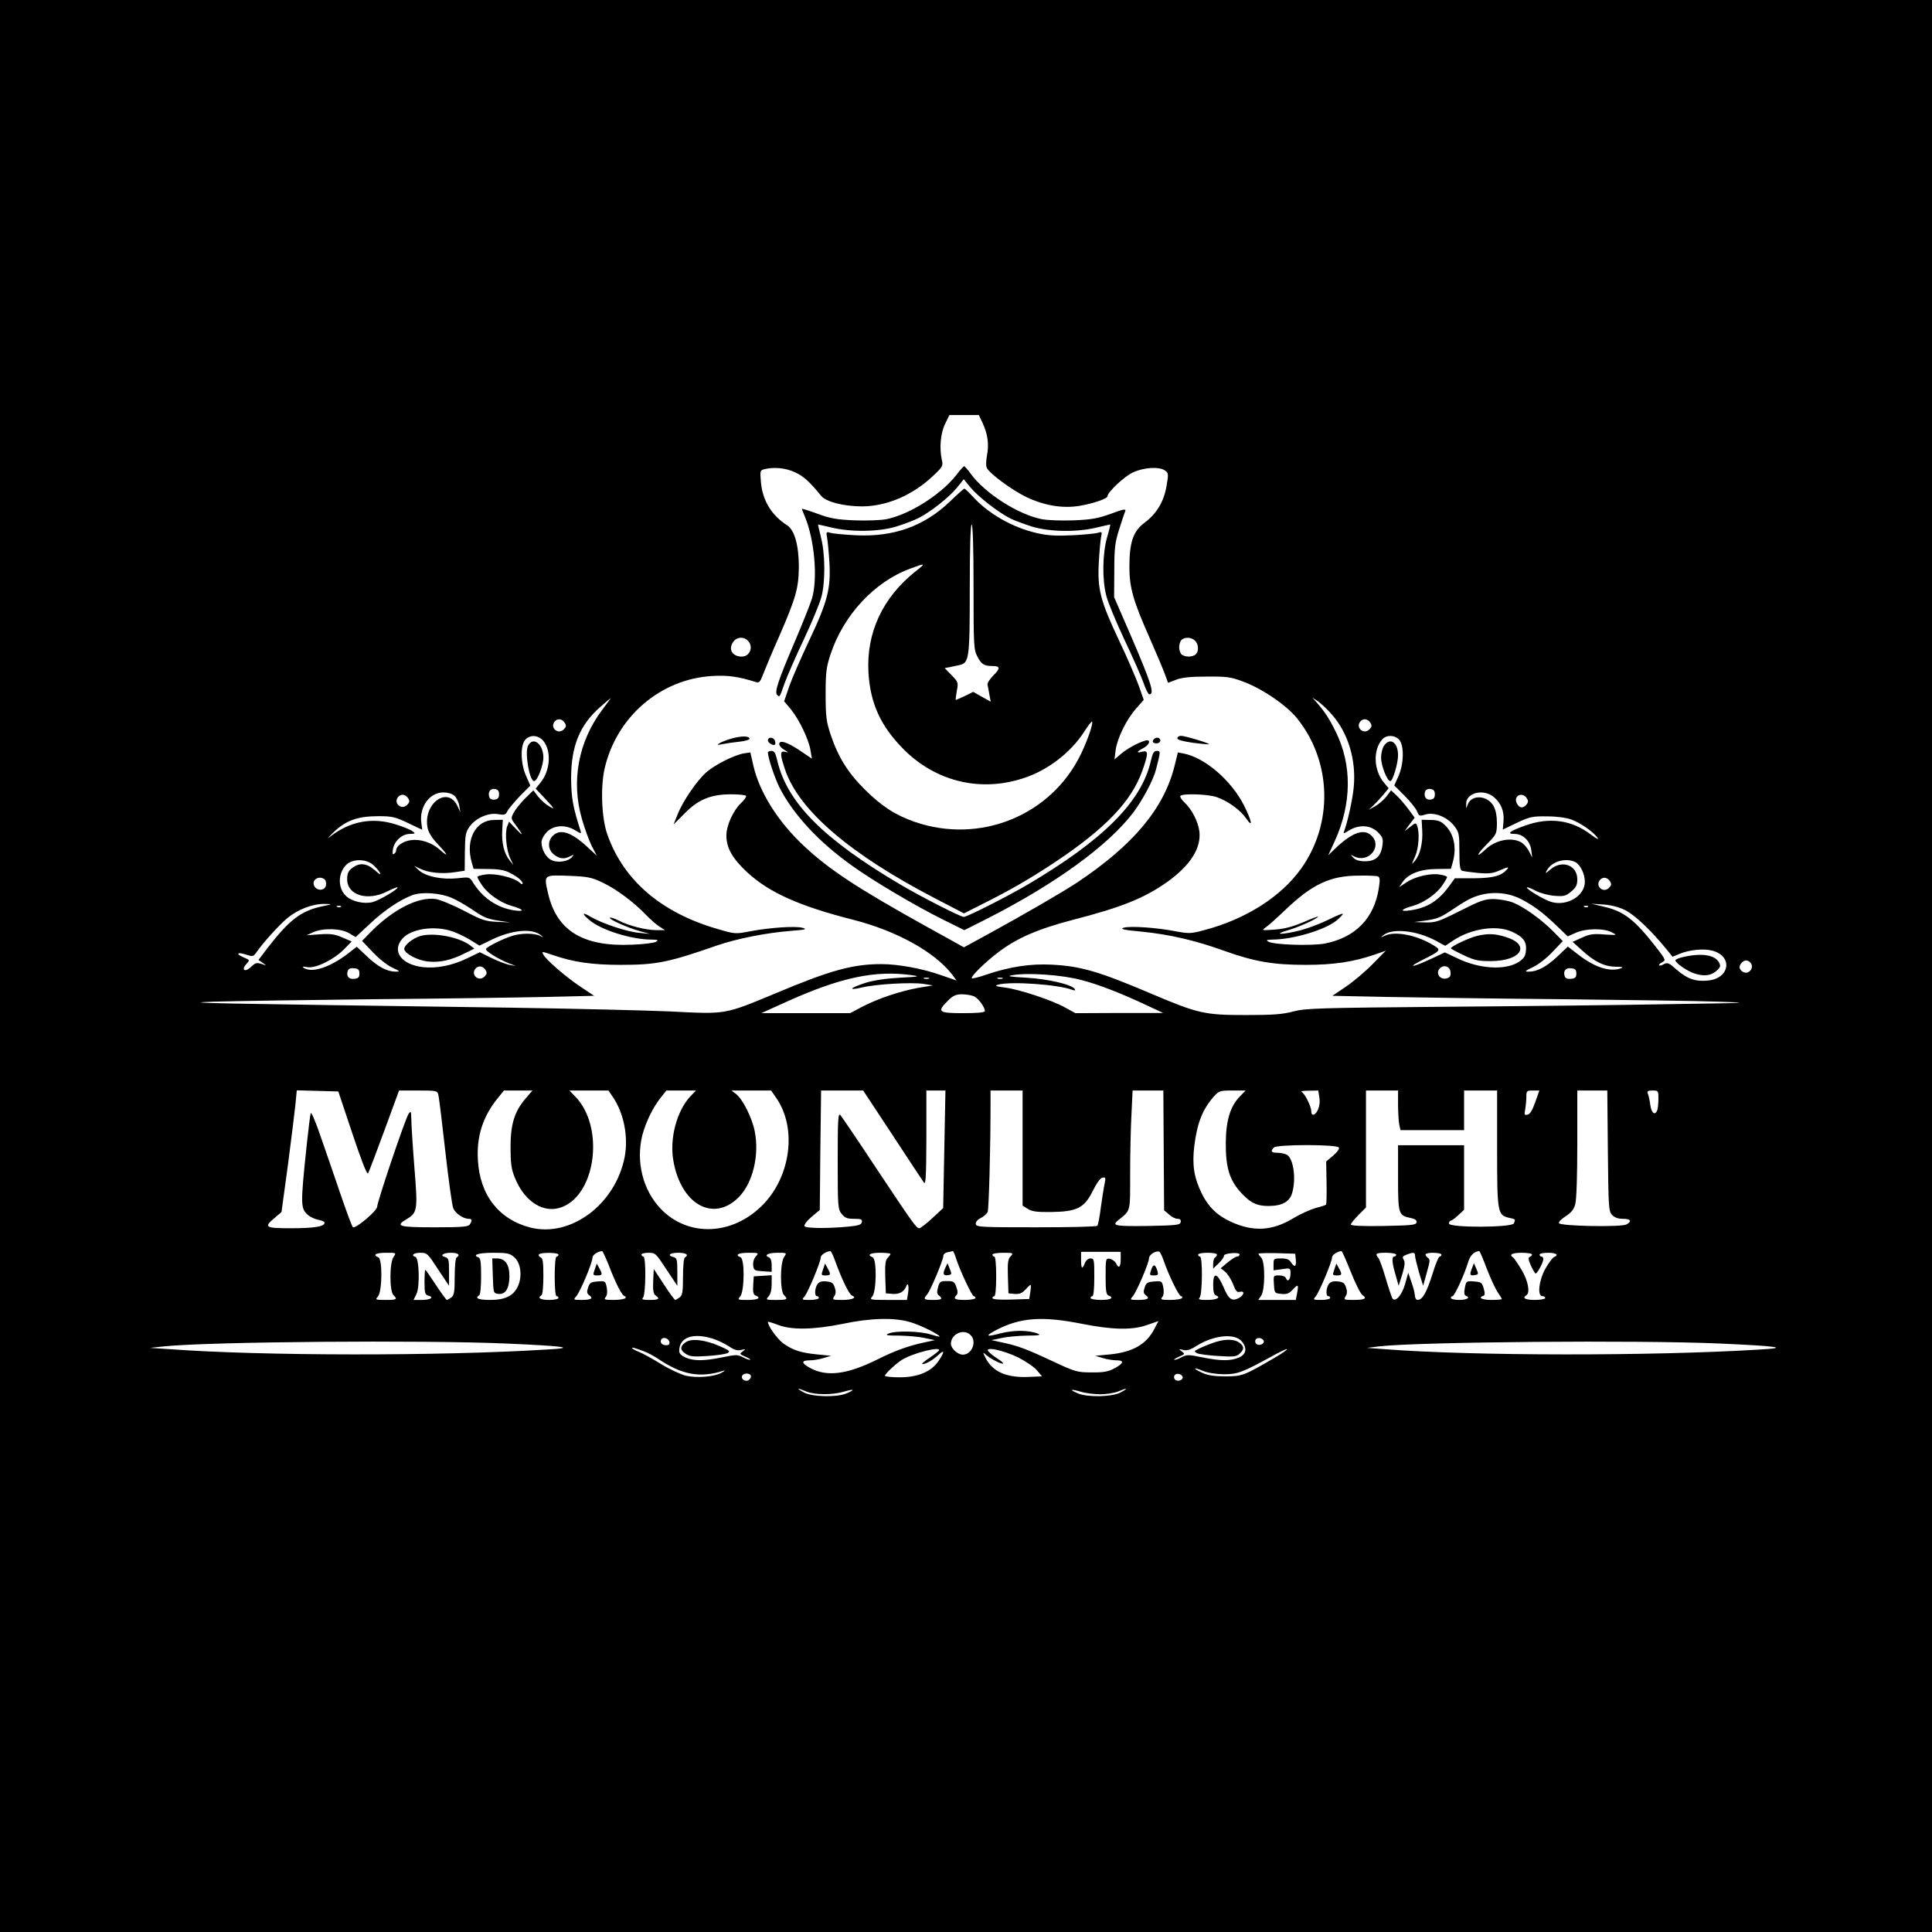 <?xml version="1.0" standalone="no"?>
<!DOCTYPE svg PUBLIC "-//W3C//DTD SVG 20010904//EN"
 "http://www.w3.org/TR/2001/REC-SVG-20010904/DTD/svg10.dtd">
<svg version="1.0" xmlns="http://www.w3.org/2000/svg"
 width="1024pt" height="1024pt" viewBox="0 0 1024 1024"
 preserveAspectRatio="xMidYMid meet">
<g transform="translate(0,1024) scale(0.1,-0.1)"
fill="#000000" stroke="none">
<path d="M0 5120 l0 -5120 5120 0 5120 0 0 5120 0 5120 -5120 0 -5120 0 0
-5120z m5208 2878 c27 -58 35 -113 23 -173 -5 -29 -6 -56 0 -66 16 -31 135
-118 208 -153 96 -46 193 -62 283 -47 72 12 148 38 148 51 0 21 90 106 135
126 57 27 140 32 170 10 18 -13 19 -19 8 -81 -14 -84 -53 -148 -116 -195 -61
-45 -81 -104 -81 -235 0 -109 20 -179 105 -371 33 -75 69 -160 80 -189 l20
-54 42 16 c30 12 77 17 162 17 106 1 129 -2 192 -26 100 -36 234 -127 289
-197 183 -229 191 -556 20 -795 -106 -149 -295 -269 -514 -326 -70 -19 -81
-19 -151 -6 -103 20 -240 29 -275 19 -22 -7 -1 -12 96 -21 148 -15 282 -46
435 -101 162 -58 261 -75 433 -75 151 0 254 16 368 55 l57 20 -70 -71 c-38
-39 -102 -93 -142 -120 l-71 -48 291 -6 c161 -3 576 -9 922 -12 347 -4 720 -9
830 -13 186 -6 168 -7 -245 -13 -245 -5 -780 -11 -1190 -14 -686 -6 -750 -8
-815 -25 -56 -15 -105 -19 -254 -19 -215 0 -251 8 -494 111 -284 121 -378 148
-532 156 -113 6 -224 -11 -345 -52 -40 -14 -76 -23 -79 -20 -8 8 67 82 139
137 98 75 210 124 398 173 260 67 377 115 498 200 123 88 181 179 171 268 -7
53 -40 118 -81 156 -14 13 -23 28 -20 32 9 15 148 10 193 -6 59 -20 127 -70
156 -113 37 -54 31 -16 -11 68 -67 133 -207 254 -320 276 l-31 6 -17 -69 c-56
-227 -217 -420 -516 -620 -79 -52 -270 -163 -478 -277 l-123 -67 -202 112
c-362 201 -514 301 -648 427 -137 129 -234 284 -266 424 l-16 70 -34 -5 c-51
-9 -152 -59 -199 -100 -51 -45 -126 -155 -153 -225 l-21 -52 58 58 c72 74 139
102 247 102 41 0 76 -4 79 -8 3 -5 -9 -22 -26 -38 -42 -40 -78 -119 -78 -173
0 -65 32 -122 111 -195 116 -107 277 -179 561 -251 231 -59 433 -171 525 -291
l23 -31 -81 28 c-98 35 -228 59 -318 59 -150 0 -270 -33 -551 -151 -284 -118
-267 -115 -565 -100 -138 6 -518 15 -845 20 -1640 23 -1773 25 -1575 32 105 3
487 9 850 13 363 3 773 9 912 12 l252 6 -72 48 c-78 52 -181 141 -197 170 -10
18 -8 18 47 -1 113 -39 212 -53 363 -53 189 0 253 13 511 103 105 36 262 67
389 77 78 6 90 9 65 16 -36 11 -172 2 -279 -18 -77 -15 -80 -15 -169 11 -301
86 -502 258 -588 502 -30 84 -37 247 -15 347 62 275 295 477 571 493 84 5 138
-3 231 -32 18 -6 23 0 39 42 10 26 48 118 86 203 87 200 102 253 103 365 0
114 -23 195 -61 220 -83 53 -131 130 -140 229 -5 60 -5 63 18 69 49 13 115 7
164 -17 44 -20 78 -51 137 -124 26 -32 120 -56 218 -56 133 1 271 61 380 166
46 43 49 50 42 80 -14 63 -7 142 17 191 l23 47 78 0 78 0 20 -42z m-1244
-1154 c31 -31 11 -84 -32 -84 -50 0 -73 37 -47 76 18 28 56 32 79 8z m2370 0
c19 -18 21 -55 4 -72 -7 -7 -24 -12 -38 -12 -14 0 -31 5 -38 12 -7 7 -12 24
-12 38 0 14 5 31 12 38 17 17 54 15 72 -4z m-3142 -366 c-127 -169 -166 -380
-107 -581 14 -49 37 -112 51 -140 l27 -52 -50 46 c-85 79 -144 98 -183 59 -29
-29 -26 -74 6 -99 30 -24 55 -26 87 -9 20 10 21 10 8 -5 -17 -22 -70 -31 -103
-18 -31 11 -58 57 -58 96 0 16 12 38 29 56 37 36 98 40 150 8 31 -19 33 -19
28 -2 -41 127 -49 175 -50 278 0 171 46 284 157 380 28 25 52 45 53 45 1 0
-19 -28 -45 -62z m3867 -25 c87 -98 130 -243 116 -386 -6 -64 -33 -186 -50
-230 -7 -17 -5 -17 26 2 53 32 113 28 151 -9 27 -27 30 -36 25 -72 -8 -57 -36
-83 -92 -83 -30 0 -50 6 -62 19 -17 18 -17 18 4 7 75 -38 151 51 93 109 -39
39 -98 20 -182 -57 l-48 -46 34 74 c91 199 93 406 5 582 -32 66 -60 108 -98
151 l-26 29 32 -21 c17 -13 50 -43 72 -69z m-4065 -45 c8 -14 7 -21 -6 -34
-30 -30 -75 9 -48 42 16 18 39 15 54 -8z m4270 0 c8 -14 7 -21 -6 -34 -30 -30
-75 9 -48 42 16 18 39 15 54 -8z m-4381 -99 c41 -56 32 -158 -20 -219 l-24
-30 53 -56 c48 -52 50 -56 19 -38 -18 10 -45 34 -59 52 l-25 33 -43 -42 c-23
-23 -50 -56 -60 -74 -17 -32 -17 -33 8 -66 42 -57 44 -66 4 -24 l-38 40 -10
-25 c-13 -34 -4 -129 17 -171 l16 -34 -20 25 c-29 35 -43 93 -39 159 l3 56
-47 -1 c-97 -1 -152 -104 -118 -224 l10 -35 77 -1 c54 0 89 -6 113 -19 42 -21
70 -44 70 -58 0 -6 -8 -3 -17 6 -30 26 -130 50 -179 42 -24 -3 -44 -9 -44 -13
0 -4 11 -24 25 -44 31 -46 97 -92 155 -109 66 -18 75 -33 15 -24 -89 13 -168
66 -219 149 -17 28 -19 28 -82 21 -81 -8 -166 9 -202 41 l-27 25 33 -16 c44
-21 114 -28 181 -18 l54 8 1 100 c1 89 4 104 25 134 32 45 100 75 151 66 34
-6 40 -4 50 17 7 13 37 48 66 79 l55 55 -22 50 c-30 66 -32 163 -5 193 27 30
73 25 99 -10z m4533 10 c27 -30 25 -128 -4 -193 l-22 -49 54 -54 c29 -29 59
-66 66 -82 11 -27 13 -28 45 -18 48 14 116 -13 153 -61 25 -33 27 -42 27 -134
0 -74 3 -99 14 -103 8 -3 46 -8 86 -12 60 -5 79 -2 119 16 37 16 45 17 35 5
-30 -36 -72 -48 -176 -49 l-102 0 -29 -40 c-58 -80 -117 -117 -207 -130 -60
-9 -51 6 15 24 58 17 124 63 155 109 14 20 25 40 25 43 0 4 -16 10 -36 13 -49
10 -135 -10 -180 -41 l-38 -25 16 24 c30 46 94 71 180 72 l78 1 10 35 c22 79
6 153 -44 199 -20 19 -38 25 -74 25 l-47 1 3 -56 c4 -66 -11 -128 -38 -161
-20 -23 -20 -23 0 22 20 45 25 128 11 163 -6 17 -9 17 -36 -5 l-30 -23 26 36
27 35 -33 45 c-18 24 -46 57 -62 72 l-30 28 -25 -33 c-14 -18 -41 -41 -59 -51
l-34 -19 25 24 c14 13 37 38 53 57 l27 33 -24 29 c-56 66 -60 175 -9 231 22
24 66 23 89 -3z m-4771 -289 c0 -18 -6 -26 -23 -28 -13 -2 -25 3 -28 12 -10
26 4 48 28 44 17 -2 23 -10 23 -28z m4960 0 c0 -18 -6 -26 -23 -28 -24 -4 -38
18 -28 44 3 9 15 14 28 12 17 -2 23 -10 23 -28z m-5197 -7 c11 -10 23 -34 26
-53 l6 -35 -15 32 c-51 110 -183 15 -159 -114 5 -25 23 -55 57 -90 54 -58 57
-70 5 -24 -42 36 -100 55 -150 48 -41 -5 -78 -31 -78 -53 0 -7 -5 -16 -12 -20
-8 -5 -9 2 -5 27 9 44 49 79 90 79 29 1 30 2 14 14 -10 8 -49 24 -88 36 -124
40 -244 18 -350 -65 -19 -15 -10 -5 18 23 67 64 129 86 239 86 72 0 89 -4 156
-36 l76 -36 -5 38 c-11 84 44 160 117 160 22 0 46 -7 58 -17z m5510 -8 c38
-32 55 -74 51 -128 l-4 -44 75 36 c68 32 82 35 160 34 52 0 102 -7 129 -17 49
-18 116 -65 138 -96 9 -13 -5 -6 -37 18 -100 76 -218 92 -344 47 -83 -29 -104
-45 -59 -45 45 0 82 -36 89 -85 l5 -40 -18 35 c-10 19 -29 40 -43 47 -53 27
-134 10 -185 -38 -55 -51 -51 -31 4 25 53 53 54 56 55 113 0 36 -6 70 -17 89
-30 58 -115 65 -137 12 l-9 -23 0 23 c-2 60 91 84 147 37z m-5754 -7 c8 -14 7
-21 -6 -34 -30 -30 -75 9 -48 42 16 18 39 15 54 -8z m5929 0 c8 -12 7 -21 -2
-32 -18 -22 -38 -20 -51 5 -22 40 29 66 53 27z m-6119 -349 c14 -11 31 -30 38
-42 9 -17 3 -14 -26 11 -43 38 -81 41 -120 11 -20 -16 -26 -29 -26 -59 0 -85
107 -118 212 -65 28 14 53 24 55 22 7 -8 -95 -68 -131 -78 -45 -12 -110 2
-142 32 -44 41 -44 120 1 165 32 32 100 33 139 3z m6377 11 c26 -15 49 -62 49
-104 0 -74 -93 -130 -176 -107 -37 10 -138 70 -131 78 3 2 24 -6 48 -19 24
-12 67 -24 99 -26 49 -4 60 -1 88 23 26 22 32 34 32 65 0 74 -80 104 -141 53
-28 -24 -31 -25 -20 -6 25 48 102 69 152 43z m-5157 -108 c72 -34 165 -103
231 -172 22 -23 54 -51 70 -61 l30 -19 -45 0 c-56 0 -147 23 -201 51 -23 11
-43 18 -46 15 -8 -8 90 -52 157 -71 l55 -15 -60 6 c-64 6 -195 50 -253 84 -48
29 -51 19 -5 -19 62 -51 218 -100 323 -101 38 -1 42 -2 26 -12 -10 -6 -67 -13
-125 -15 -260 -12 -400 73 -446 271 -23 100 -25 99 108 94 101 -4 120 -7 181
-36z m4109 33 c11 -5 12 -17 5 -63 -25 -160 -124 -261 -286 -293 -71 -13 -270
-7 -299 10 -15 8 -10 10 23 11 109 1 276 51 338 101 20 17 35 33 33 36 -3 2
-37 -12 -77 -32 -40 -20 -106 -45 -148 -56 -95 -24 -151 -24 -67 0 59 17 152
59 161 72 2 4 -32 -9 -76 -28 -57 -24 -100 -36 -152 -40 -72 -5 -73 -5 -48 13
14 9 59 50 100 89 144 138 240 184 392 184 47 1 93 -1 101 -4z m-5585 -14 c8
-4 12 -19 10 -32 -4 -29 -45 -34 -61 -7 -19 30 19 60 51 39z m6816 -13 c8 -14
7 -21 -6 -34 -30 -30 -75 9 -48 42 16 18 39 15 54 -8z m-6140 -87 c25 -10 71
-37 103 -58 70 -48 83 -53 153 -64 l55 -8 -70 3 c-63 3 -81 9 -176 59 -58 30
-125 58 -150 62 -93 13 -228 -56 -347 -178 l-43 -44 58 -61 c32 -34 78 -70
103 -81 40 -18 42 -21 17 -21 -45 0 -94 26 -151 80 l-55 52 -53 -41 c-94 -70
-185 -99 -228 -71 -11 7 -6 8 18 4 43 -9 142 40 196 95 l40 41 -49 21 c-39 17
-61 21 -119 17 l-71 -5 35 16 c51 23 147 21 190 -5 l35 -21 76 71 c78 73 159
127 226 152 49 18 149 11 207 -15z m5667 -6 c66 -34 116 -71 191 -143 l57 -55
43 19 c53 24 150 25 192 2 29 -15 28 -15 -40 -11 -58 5 -79 2 -120 -17 l-49
-22 49 -44 c67 -62 120 -87 180 -88 31 0 42 -2 30 -7 -59 -23 -140 2 -231 73
l-53 41 -55 -52 c-58 -55 -107 -81 -152 -81 -24 0 -22 3 22 24 28 13 74 49
104 81 l54 57 -49 50 c-62 63 -156 131 -214 154 -25 10 -70 18 -102 19 -49 0
-71 -8 -180 -63 -113 -57 -128 -62 -183 -61 l-60 2 55 7 c69 10 82 15 150 60
30 21 69 45 87 54 85 43 189 44 274 1z m-6359 -40 c-108 -24 -170 -72 -285
-221 l-47 -62 23 -16 c22 -15 21 -15 -7 -5 -25 8 -33 6 -56 -16 -32 -31 -53
-16 -24 16 19 21 20 20 -20 37 -40 18 -25 27 19 12 34 -11 38 -10 53 11 36 52
119 144 164 182 55 46 134 77 198 76 45 -1 45 -1 -18 -14z m6912 -19 c50 -25
136 -106 216 -204 l35 -43 36 15 c53 22 129 30 176 17 109 -30 91 -147 -24
-158 -66 -7 -111 9 -167 58 -39 35 -48 39 -67 29 -11 -7 -23 -9 -26 -7 -2 3 5
11 17 17 20 11 19 13 -31 78 -116 149 -173 193 -281 217 l-63 15 63 -4 c41 -3
82 -13 116 -30z m-6807 18 c-3 -3 -12 -4 -19 -1 -8 3 -5 6 6 6 11 1 17 -2 13
-5z m6610 0 c-3 -3 -12 -4 -19 -1 -8 3 -5 6 6 6 11 1 17 -2 13 -5z m-6020
-130 c26 -9 70 -30 96 -46 l48 -30 62 30 c108 53 217 64 264 25 16 -13 16 -13
-5 -3 -31 15 -102 15 -149 -1 -48 -15 -130 -56 -137 -68 -7 -10 64 -54 122
-77 l37 -14 -35 6 c-19 4 -62 20 -96 37 l-61 30 -66 -32 c-81 -39 -164 -55
-236 -47 -115 14 -166 85 -108 151 45 52 169 71 264 39z m5618 -3 c58 -26 77
-52 73 -97 -2 -30 -10 -43 -36 -61 -70 -47 -209 -40 -328 18 l-66 31 -77 -36
c-99 -46 -128 -47 -36 -1 92 46 94 50 54 74 -88 55 -206 78 -260 51 -22 -10
-23 -10 -6 4 48 38 178 24 279 -31 l48 -26 42 28 c96 64 231 84 313 46z m1264
-165 c14 -16 5 -42 -16 -50 -17 -7 -43 10 -43 28 0 7 5 17 12 24 16 16 33 15
47 -2z m-6705 -38 c8 -14 7 -21 -6 -34 -30 -30 -75 9 -48 42 16 18 39 15 54
-8z m5114 -10 c2 -19 -2 -28 -18 -33 -37 -12 -64 27 -38 53 21 21 53 10 56
-20z m-5783 -8 c0 -20 -6 -26 -28 -28 -29 -4 -44 16 -33 44 4 10 15 14 33 12
22 -2 28 -8 28 -28z m6450 0 c0 -20 -6 -26 -28 -28 -18 -2 -29 2 -33 12 -11
28 4 48 33 44 22 -2 28 -8 28 -28z m-3520 -9 c43 -6 35 -8 -65 -13 -74 -4
-139 -14 -182 -27 -84 -27 -97 -43 -20 -25 74 18 264 29 328 19 l49 -8 -79
-13 c-97 -18 -211 -56 -296 -100 l-64 -34 -236 0 -235 0 135 61 c286 129 471
168 665 140z m895 -25 c94 -24 214 -71 360 -140 l75 -35 -233 0 -232 -1 -53
29 c-68 39 -247 98 -322 107 -48 6 -55 9 -35 15 66 19 321 1 395 -28 12 -4 16
-3 11 5 -14 24 -141 53 -256 60 -90 5 -106 8 -75 13 80 15 265 2 365 -25z
m-807 7 c-7 -2 -19 -2 -25 0 -7 3 -2 5 12 5 14 0 19 -2 13 -5z m390 0 c-7 -2
-19 -2 -25 0 -7 3 -2 5 12 5 14 0 19 -2 13 -5z m-150 -94 c23 -11 57 -57 57
-78 0 -7 -38 -11 -115 -11 -132 0 -140 7 -81 66 27 27 42 34 75 34 22 0 51 -5
64 -11z m-3295 -728 c48 -143 77 -219 83 -210 4 7 43 109 86 226 l78 213 101
0 c97 0 102 -1 107 -22 4 -13 20 -147 37 -298 17 -151 36 -288 42 -303 11 -28
53 -57 83 -57 17 0 19 -8 5 -30 -8 -12 -40 -15 -186 -15 -191 0 -212 6 -149
43 58 35 60 47 41 279 -9 115 -16 228 -16 253 -1 40 -2 43 -14 27 -16 -20
-166 -465 -167 -493 -1 -23 -117 -120 -129 -108 -5 5 -34 83 -65 174 -31 91
-78 228 -105 305 -26 77 -50 133 -53 125 -3 -8 -12 -82 -21 -165 -34 -324 -33
-338 5 -374 11 -10 36 -22 55 -26 19 -3 34 -10 34 -16 0 -20 -55 -29 -176 -29
-139 0 -148 5 -88 55 l36 31 34 249 c18 138 36 283 40 323 l7 73 110 -3 110
-3 75 -224z m918 187 c-59 -69 -80 -136 -80 -258 0 -84 4 -116 22 -160 52
-132 158 -197 255 -156 179 74 219 428 66 584 l-31 32 103 0 104 0 23 -34 c59
-86 83 -212 63 -318 -49 -252 -287 -429 -501 -374 -166 43 -267 172 -277 357
-8 124 26 231 104 327 l34 42 75 0 76 0 -36 -42z m872 10 c-71 -77 -110 -223
-89 -340 40 -232 212 -328 346 -194 75 75 111 224 85 351 -14 71 -63 168 -98
196 l-25 19 105 0 105 0 27 -39 c111 -159 78 -415 -71 -567 -160 -163 -395
-172 -540 -22 -96 100 -134 252 -98 393 19 70 55 144 96 196 l31 39 78 0 79 0
-31 -32z m1072 -203 c85 -130 160 -243 167 -253 10 -14 12 34 13 236 l0 252
51 0 50 0 -6 -312 -6 -311 -57 -53 c-31 -29 -62 -53 -69 -54 -16 0 -29 18
-230 320 -96 146 -182 272 -189 280 -12 12 -14 -24 -14 -242 0 -243 1 -257 21
-282 17 -21 29 -26 65 -26 38 0 45 -3 42 -17 -2 -14 -17 -19 -68 -24 -111 -11
-228 -10 -236 2 -4 6 12 28 37 49 l44 37 3 317 4 316 112 0 111 0 155 -235z
m690 -70 l0 -305 27 -17 c22 -14 47 -18 124 -17 137 2 176 21 221 112 20 41
40 68 51 70 17 3 18 0 12 -30 -4 -18 -13 -75 -20 -125 -6 -51 -15 -96 -19
-100 -4 -5 -150 -8 -324 -8 -290 0 -317 1 -320 17 -2 10 8 23 26 32 16 8 33
23 37 33 6 16 15 324 15 561 l0 82 85 0 85 0 0 -305z m748 -12 l2 -318 26 -22
c14 -13 34 -23 45 -23 14 0 19 -6 17 -17 -3 -16 -21 -18 -176 -21 -171 -2
-191 1 -156 30 68 55 64 39 64 245 0 103 3 245 7 316 l6 127 82 0 81 0 2 -317z
m403 285 c-50 -51 -73 -127 -74 -243 -1 -128 18 -195 74 -259 53 -60 90 -79
155 -78 71 1 110 23 123 70 22 77 6 183 -29 202 -10 5 -32 10 -49 10 -33 0
-39 8 -19 28 17 17 334 17 344 0 4 -7 -8 -24 -30 -43 l-37 -31 2 -112 c1 -62
0 -115 -3 -117 -3 -3 -28 -11 -56 -18 -27 -8 -81 -32 -119 -55 -110 -66 -210
-72 -328 -18 -73 33 -120 79 -155 149 -42 87 -52 152 -40 253 15 120 43 193
101 259 30 34 34 35 101 35 l70 0 -31 -32z m422 -5 c7 -38 -9 -83 -30 -91 -8
-2 -13 5 -13 18 0 26 -35 96 -52 103 -7 3 10 6 38 6 l51 1 6 -37z m417 -37 c0
-40 3 -88 6 -105 l7 -31 168 0 169 0 0 105 0 105 88 0 87 0 0 -308 c0 -341 2
-353 65 -367 33 -7 33 -7 24 -29 -9 -23 -344 -24 -344 -1 0 8 4 15 9 15 5 0
23 13 40 29 l31 29 0 171 0 171 -175 0 -175 0 0 -173 c0 -193 2 -200 69 -213
22 -5 31 -12 29 -23 -3 -14 -26 -16 -176 -19 -112 -2 -172 1 -172 8 0 5 18 28
40 50 l40 40 0 310 0 310 85 0 85 0 0 -74z m727 12 c-15 -43 -28 -64 -41 -66
-16 -4 -18 0 -12 28 3 18 6 48 6 66 0 32 2 34 35 34 l34 0 -22 -62z m385 -257
c3 -297 4 -320 22 -340 13 -14 31 -21 58 -21 41 0 50 -13 18 -30 -28 -15 -352
-9 -357 7 -3 7 14 23 36 37 29 19 43 36 50 63 7 22 11 155 11 321 l0 282 79 0
80 0 3 -319z m268 275 c0 -24 -3 -51 -6 -60 -12 -31 -31 -16 -37 27 -3 24 -9
51 -13 60 -5 14 0 17 25 17 30 0 31 -1 31 -44z m-5565 -878 c38 -100 73 -168
86 -168 5 0 7 -4 4 -10 -3 -5 -31 -10 -62 -10 -48 0 -54 2 -43 15 8 9 10 28 6
50 -7 35 -8 36 -48 33 -36 -3 -43 -7 -51 -32 -8 -23 -6 -32 6 -41 24 -17 10
-25 -41 -25 -43 0 -44 1 -28 19 20 21 86 178 86 204 0 15 27 34 51 36 3 1 18
-32 34 -71z m1204 12 c35 -96 72 -171 87 -177 28 -11 1 -23 -52 -23 -51 0 -54
1 -42 20 9 13 9 27 2 47 -7 22 -16 29 -44 31 -24 3 -38 -2 -47 -14 -15 -21
-17 -64 -3 -64 6 0 10 -4 10 -10 0 -5 -21 -10 -47 -10 -44 0 -45 1 -29 18 18
21 86 183 86 207 0 13 28 32 51 34 4 1 16 -26 28 -59z m639 18 c20 -62 84
-198 93 -198 5 0 9 -4 9 -10 0 -5 -25 -10 -55 -10 -54 0 -65 6 -45 26 7 7 7
21 -1 42 -10 29 -15 32 -50 32 -35 0 -39 -3 -47 -32 -7 -25 -6 -36 4 -44 23
-19 16 -24 -31 -24 -48 0 -53 4 -31 29 17 19 86 183 86 205 0 8 10 17 23 19
12 2 24 5 27 6 3 0 11 -18 18 -41z m872 1 c0 -45 -10 -56 -24 -26 -6 12 -22
23 -34 25 -21 3 -22 1 -22 -93 0 -76 3 -97 15 -101 32 -13 13 -24 -40 -24 -30
0 -55 5 -55 10 0 6 5 10 10 10 6 0 10 40 10 100 0 94 -1 100 -20 100 -13 0
-24 -10 -30 -25 -14 -36 -20 -31 -20 18 l0 42 105 0 105 0 0 -36z m227 -9 c26
-76 81 -190 93 -190 6 0 8 -4 5 -10 -3 -5 -31 -10 -62 -10 -48 0 -54 2 -43 15
8 9 10 28 6 50 -7 35 -8 36 -48 33 -36 -3 -43 -7 -51 -32 -8 -23 -6 -32 6 -41
24 -17 10 -25 -41 -25 -42 0 -44 1 -29 18 20 22 87 178 87 203 0 18 34 41 54
35 4 -1 15 -22 23 -46z m992 -60 c24 -61 52 -117 62 -124 27 -18 13 -26 -48
-26 -50 0 -52 1 -41 20 9 13 9 27 2 47 -7 22 -16 29 -44 31 -24 3 -38 -2 -47
-14 -15 -21 -17 -64 -3 -64 6 0 10 -4 10 -10 0 -5 -21 -10 -47 -10 -43 0 -45
1 -30 18 18 20 87 184 87 207 0 13 27 32 50 34 3 1 25 -49 49 -109z m720 19
c19 -50 45 -106 57 -125 13 -19 24 -37 24 -39 0 -3 -25 -5 -55 -5 -50 0 -73
12 -43 22 9 3 9 13 2 39 -9 31 -13 34 -51 37 -41 3 -42 2 -49 -34 -5 -25 -3
-39 5 -42 27 -9 7 -22 -34 -22 -25 0 -45 5 -45 10 0 6 4 10 9 10 10 0 63 115
82 179 11 37 31 57 59 60 3 1 20 -40 39 -90z m-5793 59 c-22 -31 -22 -180 -1
-202 23 -23 19 -26 -42 -26 -54 0 -55 1 -40 18 23 26 25 200 2 208 -32 13 -13
24 41 24 55 0 55 0 40 -22z m236 -66 l58 -87 0 73 c0 65 -2 74 -20 79 -32 8
-12 23 31 23 37 0 51 -12 29 -25 -6 -3 -10 -49 -10 -102 0 -80 -3 -98 -17
-109 -10 -7 -21 -14 -24 -14 -4 0 -30 36 -59 80 -29 44 -54 80 -56 80 -2 0 -4
-30 -4 -66 0 -57 3 -67 20 -71 33 -9 12 -23 -35 -23 l-43 0 15 31 c19 37 15
190 -5 197 -26 8 -10 22 26 22 36 0 39 -4 94 -88z m403 65 c34 -29 44 -96 22
-150 -23 -54 -67 -77 -149 -77 -62 0 -84 9 -58 25 6 3 10 49 10 101 0 75 -3
96 -15 100 -34 13 2 24 80 24 73 0 87 -3 110 -23z m235 13 c0 -5 -4 -10 -10
-10 -6 0 -10 -42 -10 -105 0 -63 4 -105 10 -105 6 0 10 -4 10 -10 0 -5 -22
-10 -50 -10 -47 0 -63 11 -40 25 6 3 10 49 10 101 0 75 -3 96 -15 100 -8 4
-12 10 -9 15 7 12 104 11 104 -1z m572 -78 l58 -87 0 73 c0 65 -2 74 -20 79
-36 9 -21 23 25 23 42 0 58 -11 35 -25 -6 -3 -10 -49 -10 -102 0 -80 -3 -98
-17 -109 -10 -7 -21 -14 -24 -14 -4 0 -31 37 -60 82 l-54 82 -3 -64 c-2 -49 1
-67 12 -76 26 -18 19 -24 -31 -24 -37 0 -44 3 -35 12 15 15 17 218 2 218 -5 0
-10 5 -10 10 0 6 17 10 38 10 36 0 39 -4 94 -88z m474 69 c-10 -11 -16 -31
-14 -48 3 -26 7 -28 51 -31 l47 -3 0 36 c0 22 -6 38 -15 41 -28 11 -4 24 46
24 50 0 50 0 35 -22 -22 -31 -22 -180 -1 -202 23 -23 19 -26 -42 -26 -54 0
-55 1 -40 18 11 12 17 36 17 66 l0 47 -47 -3 -48 -3 -3 -48 c-2 -35 1 -49 12
-53 33 -13 14 -24 -41 -24 -54 0 -55 1 -40 18 23 26 25 200 2 208 -32 13 -12
24 42 24 55 0 56 -1 39 -19z m714 13 c0 -3 -7 -12 -15 -21 -12 -12 -15 -34
-13 -102 l3 -86 36 -3 c36 -3 61 12 72 40 9 26 16 1 10 -35 l-6 -37 -100 0
c-96 0 -99 1 -84 18 23 26 25 200 2 208 -32 13 -13 24 40 24 30 0 55 -3 55 -6z
m636 -13 c-14 -15 -16 -35 -14 -107 l3 -89 32 -3 c25 -2 39 3 57 22 13 14 25
26 28 26 3 0 2 -17 -1 -37 l-6 -38 -98 -3 c-62 -2 -97 1 -97 8 0 5 5 10 10 10
6 0 10 42 10 105 0 63 -4 105 -10 105 -5 0 -10 5 -10 10 0 6 25 10 57 10 54 0
56 -1 39 -19z m1094 10 c0 -6 -4 -13 -10 -16 -5 -3 -10 -18 -10 -32 l0 -27 30
29 c16 15 28 33 27 39 -1 6 16 12 41 14 25 2 42 -1 42 -7 0 -6 -6 -11 -13 -11
-7 0 -29 -14 -50 -31 l-37 -31 23 -18 c13 -11 32 -40 42 -65 14 -37 21 -46 36
-42 28 7 24 -17 -5 -33 -37 -19 -54 -7 -82 60 -33 75 -54 79 -54 10 0 -36 4
-52 15 -56 29 -11 3 -24 -48 -24 -40 0 -48 3 -39 12 15 15 17 218 2 218 -5 0
-10 5 -10 10 0 6 23 10 50 10 28 0 50 -4 50 -9z m418 -28 c4 -37 -7 -43 -26
-13 -9 15 -23 20 -52 20 -38 0 -40 -1 -40 -31 l0 -32 45 6 c44 7 45 6 45 -23
0 -32 -15 -48 -24 -25 -3 9 -18 15 -36 15 -31 0 -31 0 -28 -47 3 -47 4 -48 40
-51 29 -3 41 2 62 25 27 29 30 26 20 -26 l-6 -31 -100 0 -99 0 15 22 c22 31
22 180 1 202 -8 8 -15 17 -15 21 0 3 44 4 98 3 l97 -3 3 -32z m532 27 c0 -5
-4 -10 -10 -10 -15 0 -12 -34 7 -98 l16 -57 19 60 c13 44 16 65 8 78 -9 14 -6
19 15 27 36 14 45 13 45 -6 0 -9 10 -49 21 -88 l22 -71 19 69 c18 63 19 71 4
81 -9 7 -13 15 -9 18 10 11 83 8 83 -3 0 -5 -4 -10 -10 -10 -5 0 -23 -43 -39
-97 -31 -96 -52 -133 -78 -133 -7 0 -13 10 -14 23 0 12 -8 44 -18 71 l-17 50
-17 -60 c-16 -57 -50 -97 -66 -77 -4 4 -20 52 -36 106 -16 55 -34 105 -41 112
-7 7 -10 15 -7 19 10 10 103 7 103 -4z m720 1 c0 -5 -6 -11 -12 -13 -9 -3 -8
-15 6 -46 11 -23 22 -42 25 -42 9 0 41 59 41 76 0 8 -4 14 -10 14 -5 0 -10 5
-10 10 0 6 20 10 45 10 43 0 60 -12 31 -23 -7 -3 -27 -30 -45 -61 -35 -63 -44
-146 -16 -146 8 0 15 -4 15 -10 0 -5 -25 -10 -55 -10 -51 0 -69 10 -45 25 21
13 10 75 -25 134 -20 33 -40 63 -45 66 -24 15 -6 25 45 25 30 0 55 -4 55 -9z
m-3291 -360 c53 -16 151 -65 151 -75 0 -2 -21 3 -47 11 -56 18 -187 21 -223 5
-21 -9 -11 -11 57 -11 45 -1 106 -6 135 -13 l53 -11 -55 -12 c-85 -18 -157
-44 -251 -91 -161 -80 -269 -93 -358 -43 -45 25 -45 39 2 39 18 0 50 5 72 12
l40 12 -71 7 c-90 9 -131 22 -183 59 -32 24 -81 92 -81 114 0 2 24 -5 53 -16
72 -28 189 -26 342 5 151 32 279 35 364 8z m903 -7 c165 -33 271 -35 350 -6
l58 20 -21 -40 c-42 -83 -115 -125 -239 -137 l-75 -7 40 -12 c22 -7 55 -12 73
-12 43 0 38 -17 -14 -44 -30 -16 -57 -21 -119 -20 -76 0 -86 3 -210 61 -141
66 -181 80 -265 98 l-55 12 53 11 c29 7 90 12 135 13 62 0 76 3 59 10 -51 20
-126 20 -199 2 -78 -21 -85 -15 -20 19 127 65 241 73 449 32z m-588 -60 c35
-34 8 -104 -41 -104 -27 0 -63 33 -63 58 0 52 68 82 104 46z m-1370 -18 c27
-8 66 -27 88 -41 29 -20 47 -25 67 -20 24 6 25 5 7 -8 -17 -13 -17 -14 13 -27
17 -7 30 -15 27 -17 -2 -2 -19 3 -36 12 -30 16 -38 16 -111 1 -98 -20 -150
-20 -194 -2 -24 11 -35 21 -35 36 0 71 70 97 174 66z m2808 -16 c30 -37 23
-69 -17 -86 -44 -18 -96 -18 -194 2 -73 15 -81 15 -111 -1 -17 -9 -34 -14 -36
-12 -3 2 10 10 27 17 30 13 30 14 13 27 -18 13 -17 14 7 8 20 -5 39 1 70 21
92 58 204 69 241 24z m-3034 -3 c2 -11 -3 -17 -17 -17 -23 0 -35 15 -26 31 10
15 39 6 43 -14z m3150 6 c5 -17 -26 -29 -40 -15 -6 6 -7 15 -3 22 9 14 37 9
43 -7z m-4015 -14 c320 -14 376 -23 212 -32 -569 -35 -1502 -34 -1995 2 l-105
7 75 8 c248 25 1367 34 1813 15z m6432 0 c315 -14 373 -23 210 -32 -571 -35
-1525 -34 -1985 2 l-95 7 65 8 c212 24 1374 34 1805 15z m-5700 -42 c17 -6 48
-23 70 -37 130 -88 225 -105 350 -65 11 3 7 -1 -9 -10 -39 -23 -134 -30 -193
-16 -26 7 -85 34 -129 61 -45 28 -98 57 -118 65 -20 8 -36 17 -36 20 0 5 14 1
65 -18z m1561 4 c-4 -5 -27 -23 -53 -40 -25 -17 -41 -31 -34 -31 19 0 53 20
84 48 34 32 35 18 1 -32 -39 -57 -109 -86 -206 -86 -43 0 -78 4 -78 8 0 10 58
64 91 85 61 37 211 74 195 48z m421 -36 c39 -20 84 -50 99 -68 l27 -32 -71 -3
c-118 -5 -191 27 -229 102 -15 30 -15 31 3 15 25 -22 85 -52 90 -46 3 3 -10
14 -29 26 -19 12 -41 29 -48 38 -24 28 76 8 158 -32z m1358 -2 c-161 -94 -172
-98 -260 -98 -58 0 -93 5 -123 19 -53 24 -49 32 4 10 23 -10 68 -17 109 -18
74 0 99 9 263 99 94 52 99 42 7 -12z m-2775 -98 c0 -9 -7 -18 -16 -22 -18 -7
-39 11 -30 26 11 17 46 13 46 -4z m2288 -2 c5 -17 -26 -29 -40 -15 -6 6 -7 15
-3 22 9 14 37 9 43 -7z m-1995 -78 c46 -19 140 -19 200 -1 55 16 62 11 12 -10
-52 -21 -181 -18 -225 6 -42 23 -36 26 13 5z m1559 -15 c32 0 75 7 95 15 49
21 55 18 13 -5 -44 -24 -173 -27 -225 -6 -50 21 -43 26 12 10 25 -8 73 -14
105 -14z"/>
<path d="M5070 7724 c-81 -104 -246 -209 -368 -235 -34 -7 -103 -9 -172 -7
-95 4 -129 10 -197 35 -46 17 -83 28 -83 26 0 -2 7 -20 16 -41 51 -123 69
-326 38 -433 -9 -30 -49 -130 -89 -224 -91 -213 -111 -273 -96 -288 14 -14 13
-14 40 63 13 36 58 139 101 230 43 91 85 193 94 227 21 81 20 229 -3 316 -9
37 -16 67 -15 67 2 0 33 -7 71 -16 103 -25 251 -23 343 5 41 13 95 33 120 46
64 33 159 108 202 160 l36 45 37 -45 c40 -48 145 -130 210 -163 22 -11 74 -30
115 -43 91 -28 238 -31 343 -5 38 9 70 16 71 16 2 0 -5 -30 -16 -67 -25 -88
-27 -226 -4 -312 9 -35 52 -139 95 -230 43 -91 89 -194 101 -228 12 -35 26
-63 31 -63 30 0 13 55 -103 324 l-83 191 1 140 c0 121 4 151 26 220 14 44 28
87 32 96 6 13 -9 11 -76 -14 -69 -25 -103 -31 -198 -35 -69 -2 -138 0 -172 7
-125 26 -298 137 -373 240 -16 22 -32 40 -35 40 -3 0 -21 -20 -40 -45z"/>
<path d="M5034 7581 c-136 -130 -298 -188 -498 -178 -61 3 -122 9 -135 13 -22
7 -23 5 -17 -27 3 -19 9 -77 12 -129 8 -138 -9 -207 -105 -410 -44 -93 -93
-205 -108 -248 l-27 -79 37 -44 c44 -55 94 -159 103 -217 l7 -43 -59 40 c-69
47 -114 62 -114 37 0 -8 12 -22 28 -31 22 -13 23 -15 5 -10 -30 8 -30 -11 -2
-94 73 -216 345 -449 796 -683 l152 -79 103 52 c142 71 244 130 373 215 273
181 412 326 470 490 32 91 32 108 0 100 -34 -9 -32 0 5 19 36 19 42 50 8 39
-40 -12 -94 -42 -128 -71 l-33 -28 6 49 c9 64 57 162 108 220 l41 47 -26 74
c-15 41 -62 151 -106 243 -98 208 -114 270 -106 412 3 58 9 118 12 134 6 27 5
29 -17 22 -13 -4 -74 -10 -135 -13 -84 -4 -129 -2 -186 11 -130 29 -260 103
-344 196 -20 22 -39 40 -43 40 -3 0 -38 -31 -77 -69z m126 -451 c0 -309 1
-333 20 -369 21 -42 36 -51 80 -51 42 0 43 -13 5 -50 -19 -19 -33 -41 -31 -49
2 -9 7 -33 10 -53 l7 -37 -47 26 -46 26 -44 -22 c-25 -11 -46 -21 -48 -21 -2
0 1 21 5 47 9 45 8 48 -27 84 l-37 38 27 5 c14 3 37 8 51 11 52 11 55 34 55
405 0 220 4 340 10 340 6 0 10 -117 10 -330z m-307 82 c-175 -139 -262 -326
-250 -537 10 -164 65 -284 186 -406 174 -175 416 -231 649 -149 120 42 236
132 304 235 23 36 44 63 46 61 8 -8 -22 -95 -58 -171 -157 -327 -535 -481
-882 -361 -103 36 -174 82 -264 171 -90 89 -142 173 -182 293 -22 67 -26 94
-26 212 0 118 4 145 26 212 69 208 232 384 422 454 83 31 85 30 29 -14z"/>
<path d="M3879 6326 c-25 -7 -54 -18 -65 -25 -16 -10 -14 -11 16 -5 19 4 60
10 90 13 30 3 54 11 53 16 -3 15 -42 15 -94 1z"/>
<path d="M6240 6327 c0 -8 28 -16 83 -24 45 -6 84 -9 85 -8 6 5 -127 45 -149
45 -10 0 -19 -6 -19 -13z"/>
<path d="M4070 6316 c0 -14 29 -31 38 -22 2 3 2 12 -1 21 -8 19 -37 20 -37 1z"/>
<path d="M6117 6323 c-13 -12 -7 -23 13 -23 11 0 20 7 20 15 0 15 -21 21 -33
8z"/>
<path d="M4070 6252 c0 -27 35 -132 61 -185 72 -142 207 -289 386 -416 111
-80 334 -212 481 -285 l113 -56 127 64 c360 184 637 386 769 560 52 70 107
174 121 231 24 94 24 95 3 95 -15 0 -22 -12 -31 -52 -49 -217 -252 -420 -654
-657 -107 -63 -321 -171 -338 -171 -17 0 -230 109 -333 170 -411 242 -603 436
-655 658 -9 40 -16 52 -31 52 -10 0 -19 -4 -19 -8z"/>
<path d="M2799 6288 c-19 -35 7 -188 32 -188 17 0 49 83 49 125 0 71 -54 114
-81 63z"/>
<path d="M7336 6288 c-9 -12 -16 -41 -16 -63 0 -43 32 -125 49 -125 13 0 41
94 41 137 0 68 -42 97 -74 51z"/>
<path d="M8923 5168 c-24 -5 -43 -13 -43 -18 0 -14 61 -56 99 -69 52 -17 87
-13 117 12 23 20 25 26 15 46 -22 40 -92 51 -188 29z"/>
<path d="M2228 5279 c-42 -12 -91 -53 -85 -72 8 -24 69 -56 123 -63 63 -7 124
6 197 43 l51 25 -23 18 c-59 44 -192 69 -263 49z"/>
<path d="M7827 5279 c-39 -9 -137 -55 -137 -65 0 -3 30 -19 68 -37 57 -27 78
-31 142 -31 165 0 217 87 77 129 -56 17 -93 18 -150 4z"/>
<path d="M3152 3511 c-10 -29 -10 -31 14 -31 27 0 29 5 10 39 l-13 24 -11 -32z"/>
<path d="M4362 3511 c-10 -29 -10 -31 14 -31 27 0 29 5 10 39 l-13 24 -11 -32z"/>
<path d="M5009 3517 c-14 -31 -9 -40 19 -35 17 3 17 6 6 33 l-12 30 -13 -28z"/>
<path d="M6102 3511 c-10 -29 -10 -31 14 -31 22 0 24 3 19 23 -12 37 -22 40
-33 8z"/>
<path d="M7072 3511 c-10 -29 -10 -31 14 -31 27 0 29 5 10 39 l-13 24 -11 -32z"/>
<path d="M7801 3516 c-13 -33 -10 -39 17 -34 19 3 19 6 7 33 l-13 30 -11 -29z"/>
<path d="M2612 3478 c3 -92 3 -93 30 -96 37 -4 58 29 58 95 0 61 -23 93 -65
93 l-26 0 3 -92z"/>
<path d="M3633 3125 c-30 -21 -29 -41 2 -61 21 -14 42 -16 115 -11 49 3 97 10
107 16 15 8 9 14 -42 36 -77 34 -152 43 -182 20z"/>
<path d="M6425 3121 c-28 -10 -61 -24 -74 -31 -22 -11 -23 -13 -7 -22 9 -5 60
-12 112 -15 82 -5 97 -4 114 12 26 23 25 40 -2 59 -29 21 -81 20 -143 -3z"/>
</g>
</svg>
